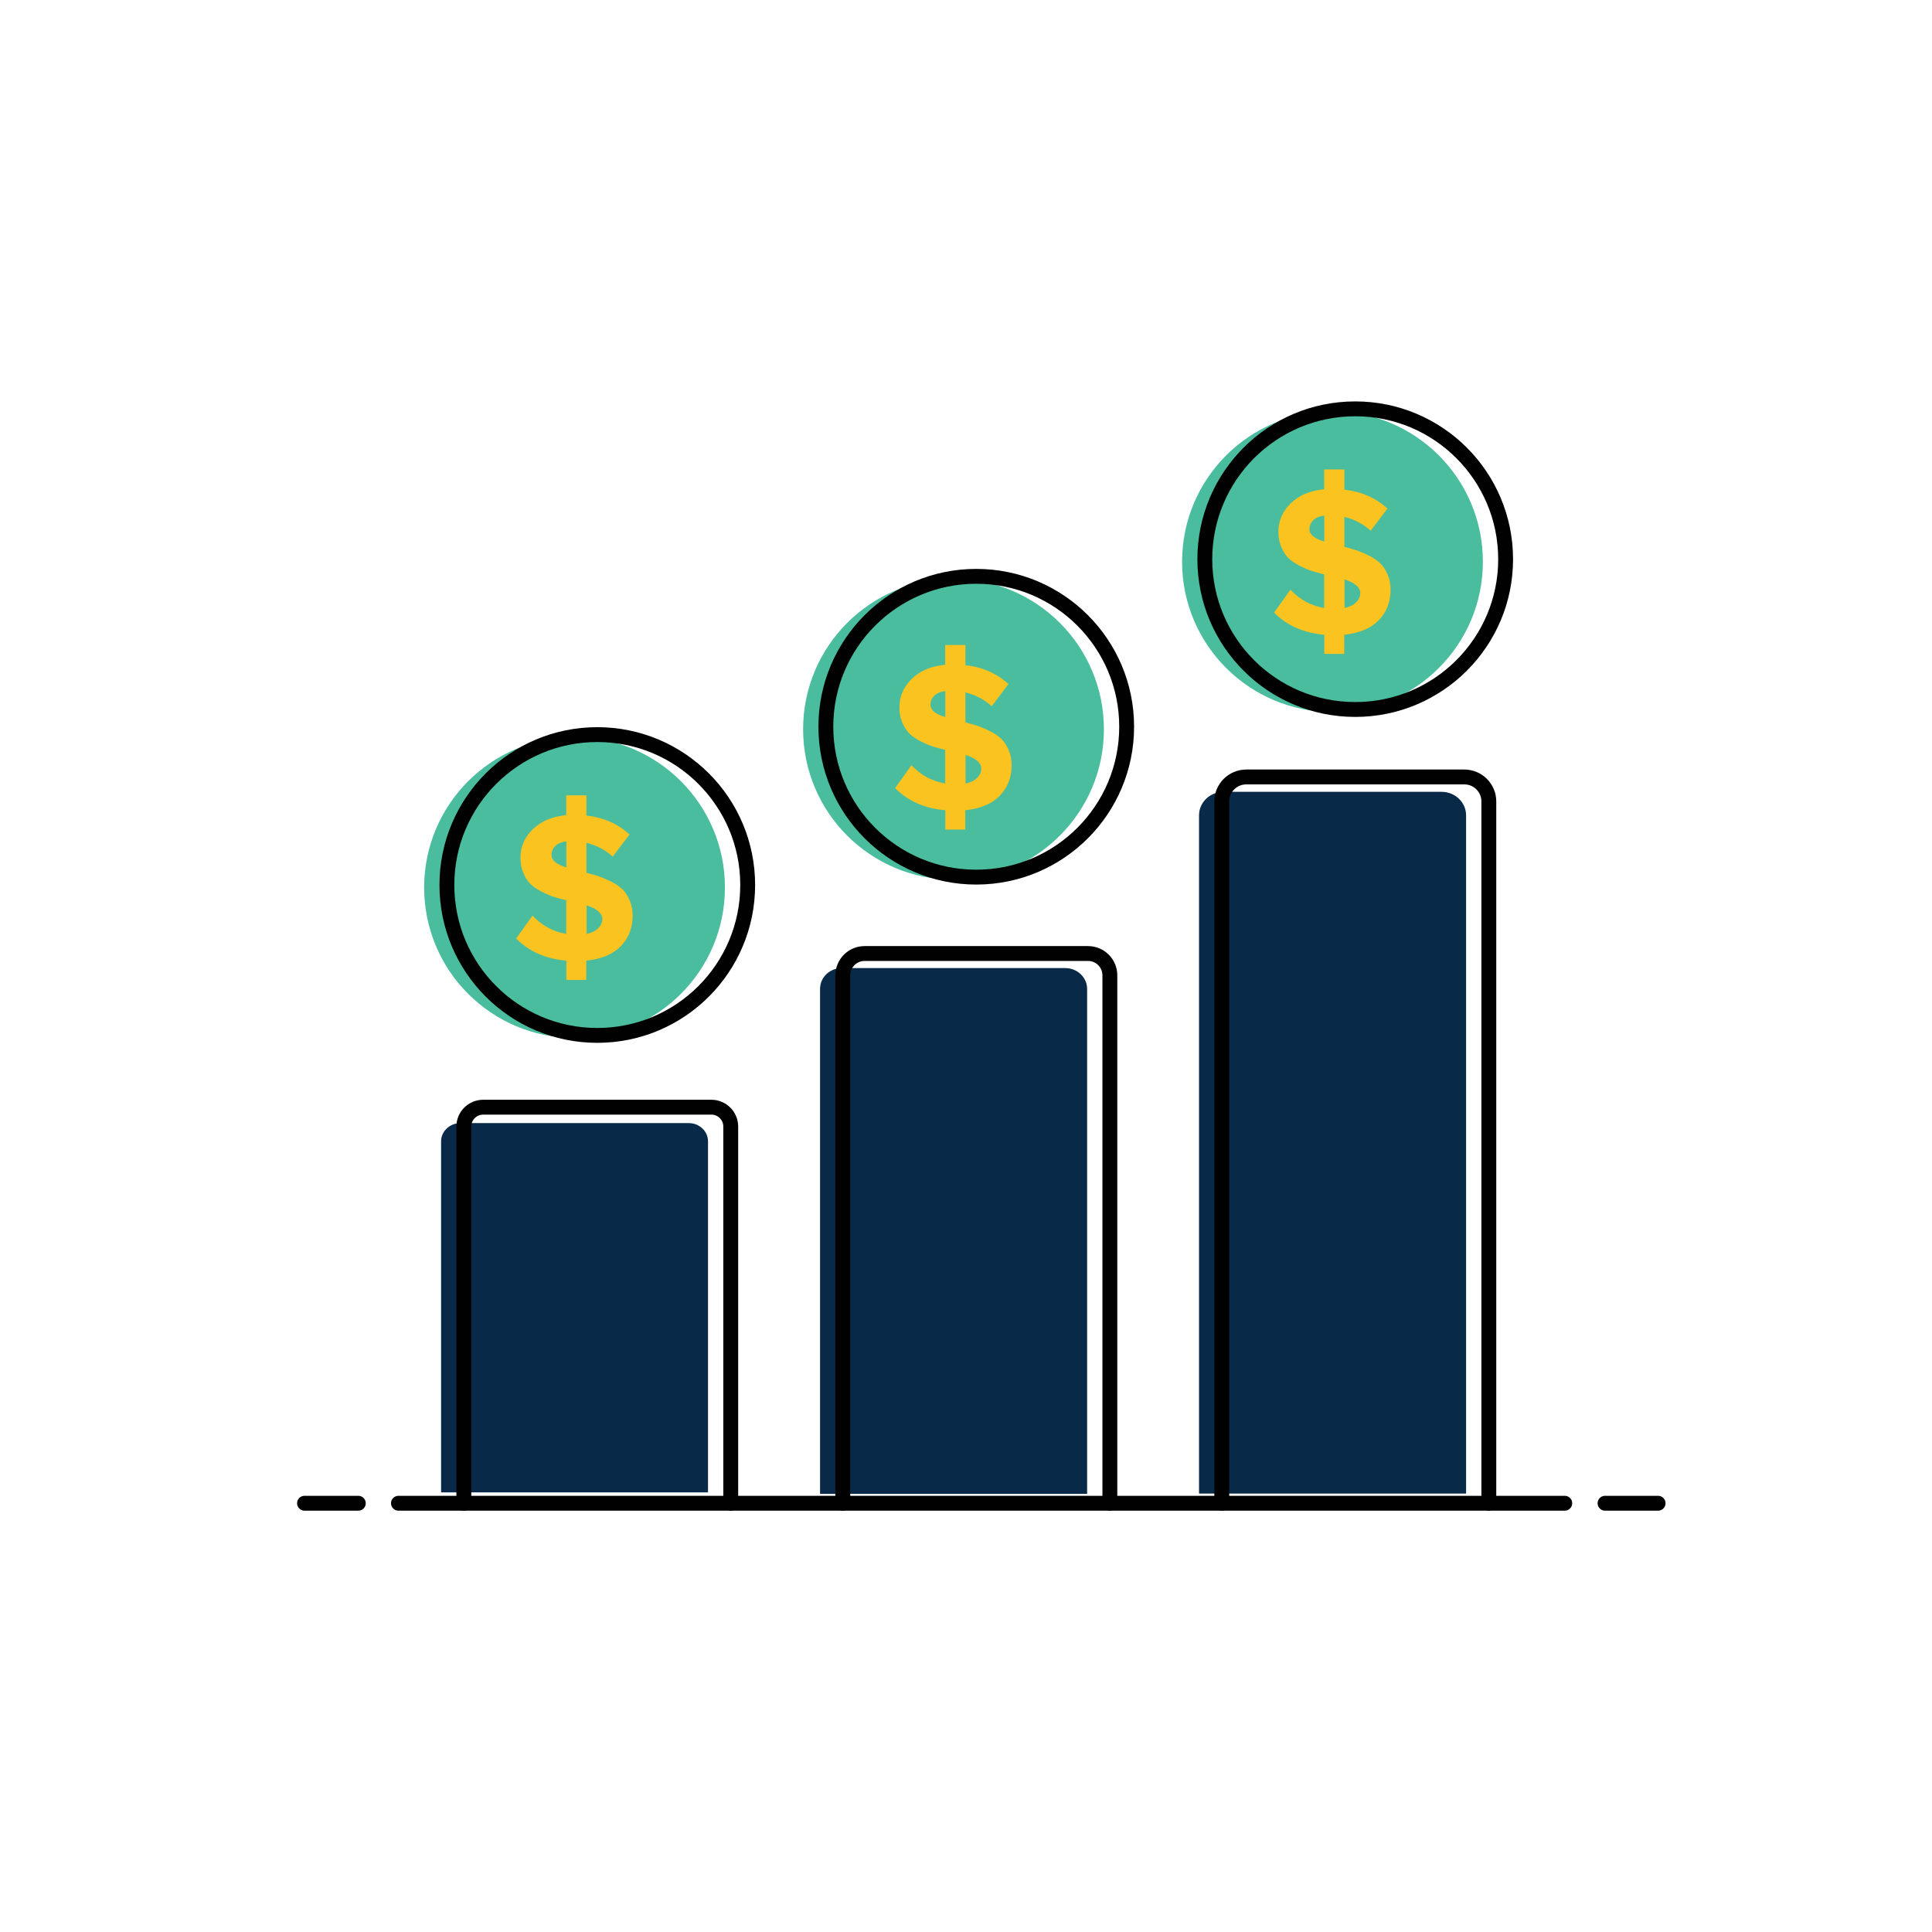 <?xml version="1.0" encoding="utf-8"?>
<!-- Generator: Adobe Illustrator 24.3.0, SVG Export Plug-In . SVG Version: 6.00 Build 0)  -->
<svg version="1.1" id="Layer_1" xmlns="http://www.w3.org/2000/svg" xmlns:xlink="http://www.w3.org/1999/xlink" x="0px" y="0px"
	 viewBox="0 0 130 130" style="enable-background:new 0 0 130 130;" xml:space="preserve">
<style type="text/css">
	.st0{fill:#FFFFFF;stroke:#000000;stroke-miterlimit:10;}
	.st1{fill:#49BD9E;}
	.st2{fill:#082947;}
	.st3{fill:none;stroke:#010101;stroke-linecap:round;stroke-linejoin:round;stroke-miterlimit:10;}
	.st4{fill:#FBC31F;}
</style>
<g>
	<!--rect x="-0.5" y="-0.5" class="st0" width="130" height="130"/-->
	<line class="st1" x1="106.47" y1="101.32" x2="110.04" y2="101.32"/>
	<line class="st1" x1="25.28" y1="101.32" x2="103.76" y2="101.32"/>
	<line class="st1" x1="18.96" y1="101.32" x2="22.58" y2="101.32"/>
	<path class="st2" d="M29.68,100.42V76.79c0-0.67,0.59-1.22,1.3-1.22h15.36c0.72,0,1.3,0.55,1.3,1.22v23.63"/>
	<path class="st2" d="M55.18,100.52V66.54c0-0.78,0.65-1.4,1.47-1.4h15.03c0.81,0,1.47,0.63,1.47,1.4v33.98"/>
	<path class="st2" d="M80.68,100.5V54.86c0-0.87,0.74-1.58,1.65-1.58H97c0.91,0,1.65,0.71,1.65,1.58v45.64"/>
	<circle class="st1" cx="38.66" cy="59.72" r="10.12"/>
	<circle class="st1" cx="64.16" cy="49.07" r="10.12"/>
	<path class="st1" d="M89.66,47.91c-5.59,0-10.12-4.53-10.12-10.11c0-5.59,4.53-10.12,10.12-10.12c5.59,0,10.12,4.53,10.12,10.12
		C99.78,43.38,95.25,47.91,89.66,47.91z"/>
	<g>
		<line class="st3" x1="108" y1="101.15" x2="111.57" y2="101.15"/>
		<line class="st3" x1="26.81" y1="101.15" x2="105.29" y2="101.15"/>
		<line class="st3" x1="20.49" y1="101.15" x2="24.11" y2="101.15"/>
		<path class="st3" d="M31.21,101.15V75.8c0-0.72,0.59-1.3,1.3-1.3h15.36c0.72,0,1.3,0.59,1.3,1.3v25.35"/>
		<path class="st3" d="M56.71,101.15V65.63c0-0.81,0.65-1.47,1.47-1.47h15.03c0.81,0,1.47,0.65,1.47,1.47v35.52"/>
		<path class="st3" d="M82.21,101.15V53.92c0-0.9,0.74-1.64,1.65-1.64h14.67c0.91,0,1.65,0.74,1.65,1.64v47.23"/>
		<circle class="st3" cx="40.19" cy="59.55" r="10.12"/>
		<circle class="st3" cx="65.69" cy="48.9" r="10.12"/>
		<path class="st3" d="M91.19,47.74c-5.59,0-10.12-4.53-10.12-10.11c0-5.59,4.53-10.12,10.12-10.12c5.59,0,10.12,4.53,10.12,10.12
			C101.31,43.21,96.78,47.74,91.19,47.74z"/>
	</g>
	<path class="st4" d="M38.11,65.93v-1.29c-1.39-0.12-2.52-0.62-3.38-1.49l1.1-1.54c0.63,0.67,1.39,1.08,2.27,1.23v-2.26
		c-0.35-0.09-0.65-0.17-0.89-0.25c-0.24-0.08-0.51-0.2-0.82-0.36c-0.3-0.16-0.54-0.33-0.72-0.51c-0.18-0.19-0.33-0.43-0.46-0.73
		c-0.12-0.3-0.19-0.64-0.19-1.01c0-0.74,0.28-1.39,0.83-1.92c0.55-0.54,1.3-0.86,2.25-0.95v-1.33h1.36v1.36
		c1.14,0.12,2.11,0.55,2.9,1.27l-1.13,1.49c-0.5-0.45-1.09-0.76-1.77-0.93v2.02c0.35,0.09,0.65,0.17,0.9,0.26
		c0.25,0.09,0.52,0.21,0.82,0.36c0.3,0.16,0.54,0.33,0.73,0.52c0.19,0.19,0.34,0.44,0.47,0.74c0.13,0.3,0.19,0.64,0.19,1.01
		c0,0.82-0.27,1.5-0.8,2.05c-0.53,0.54-1.31,0.87-2.32,0.97v1.3H38.11z M37.11,57.54c0,0.35,0.33,0.62,1,0.82v-1.75
		c-0.31,0.04-0.56,0.14-0.74,0.31C37.2,57.09,37.11,57.3,37.11,57.54z M40.53,61.84c0-0.38-0.35-0.69-1.06-0.92v1.92
		c0.33-0.07,0.59-0.19,0.78-0.38C40.44,62.27,40.53,62.06,40.53,61.84z"/>
	<path class="st4" d="M63.61,55.81v-1.29c-1.39-0.12-2.52-0.62-3.38-1.49l1.1-1.54c0.63,0.67,1.39,1.08,2.27,1.23v-2.26
		c-0.35-0.09-0.65-0.17-0.89-0.25c-0.24-0.08-0.51-0.2-0.82-0.36c-0.3-0.16-0.54-0.33-0.72-0.51c-0.18-0.19-0.33-0.43-0.46-0.73
		s-0.19-0.64-0.19-1.01c0-0.74,0.28-1.39,0.83-1.92c0.55-0.54,1.3-0.86,2.25-0.95v-1.33h1.36v1.36c1.14,0.12,2.11,0.55,2.9,1.27
		l-1.13,1.49c-0.5-0.45-1.09-0.76-1.77-0.93v2.02c0.35,0.09,0.65,0.17,0.9,0.26c0.25,0.09,0.52,0.21,0.82,0.36
		c0.3,0.16,0.54,0.33,0.73,0.52c0.19,0.19,0.34,0.44,0.47,0.74c0.13,0.3,0.19,0.64,0.19,1.01c0,0.82-0.27,1.5-0.8,2.05
		c-0.53,0.54-1.31,0.87-2.32,0.97v1.3H63.61z M62.61,47.43c0,0.35,0.33,0.62,1,0.82V46.5c-0.31,0.04-0.56,0.14-0.74,0.31
		C62.7,46.97,62.61,47.18,62.61,47.43z M66.03,51.72c0-0.38-0.35-0.69-1.06-0.92v1.92c0.33-0.07,0.59-0.19,0.78-0.38
		C65.94,52.15,66.03,51.95,66.03,51.72z"/>
	<path class="st4" d="M89.11,44v-1.29c-1.39-0.12-2.52-0.62-3.38-1.49l1.1-1.54c0.63,0.67,1.39,1.08,2.27,1.23v-2.26
		c-0.35-0.09-0.65-0.17-0.89-0.25c-0.24-0.08-0.51-0.2-0.82-0.36c-0.3-0.16-0.54-0.33-0.72-0.51c-0.18-0.19-0.33-0.43-0.46-0.73
		c-0.12-0.3-0.19-0.64-0.19-1.01c0-0.74,0.28-1.39,0.83-1.92c0.55-0.54,1.3-0.86,2.25-0.95v-1.33h1.36v1.36
		c1.14,0.12,2.11,0.55,2.9,1.27l-1.13,1.49c-0.5-0.45-1.09-0.76-1.77-0.93v2.02c0.35,0.09,0.65,0.17,0.9,0.26
		c0.25,0.09,0.52,0.21,0.82,0.36c0.3,0.16,0.54,0.33,0.73,0.52c0.19,0.19,0.34,0.44,0.47,0.74c0.13,0.3,0.19,0.64,0.19,1.01
		c0,0.82-0.27,1.5-0.8,2.05c-0.53,0.54-1.31,0.87-2.32,0.97V44H89.11z M88.11,35.62c0,0.35,0.33,0.62,1,0.82v-1.75
		c-0.31,0.04-0.56,0.14-0.74,0.31C88.2,35.16,88.11,35.37,88.11,35.62z M91.53,39.91c0-0.38-0.35-0.69-1.06-0.92v1.92
		c0.33-0.07,0.59-0.19,0.78-0.38C91.44,40.35,91.53,40.14,91.53,39.91z"/>
</g>
</svg>
